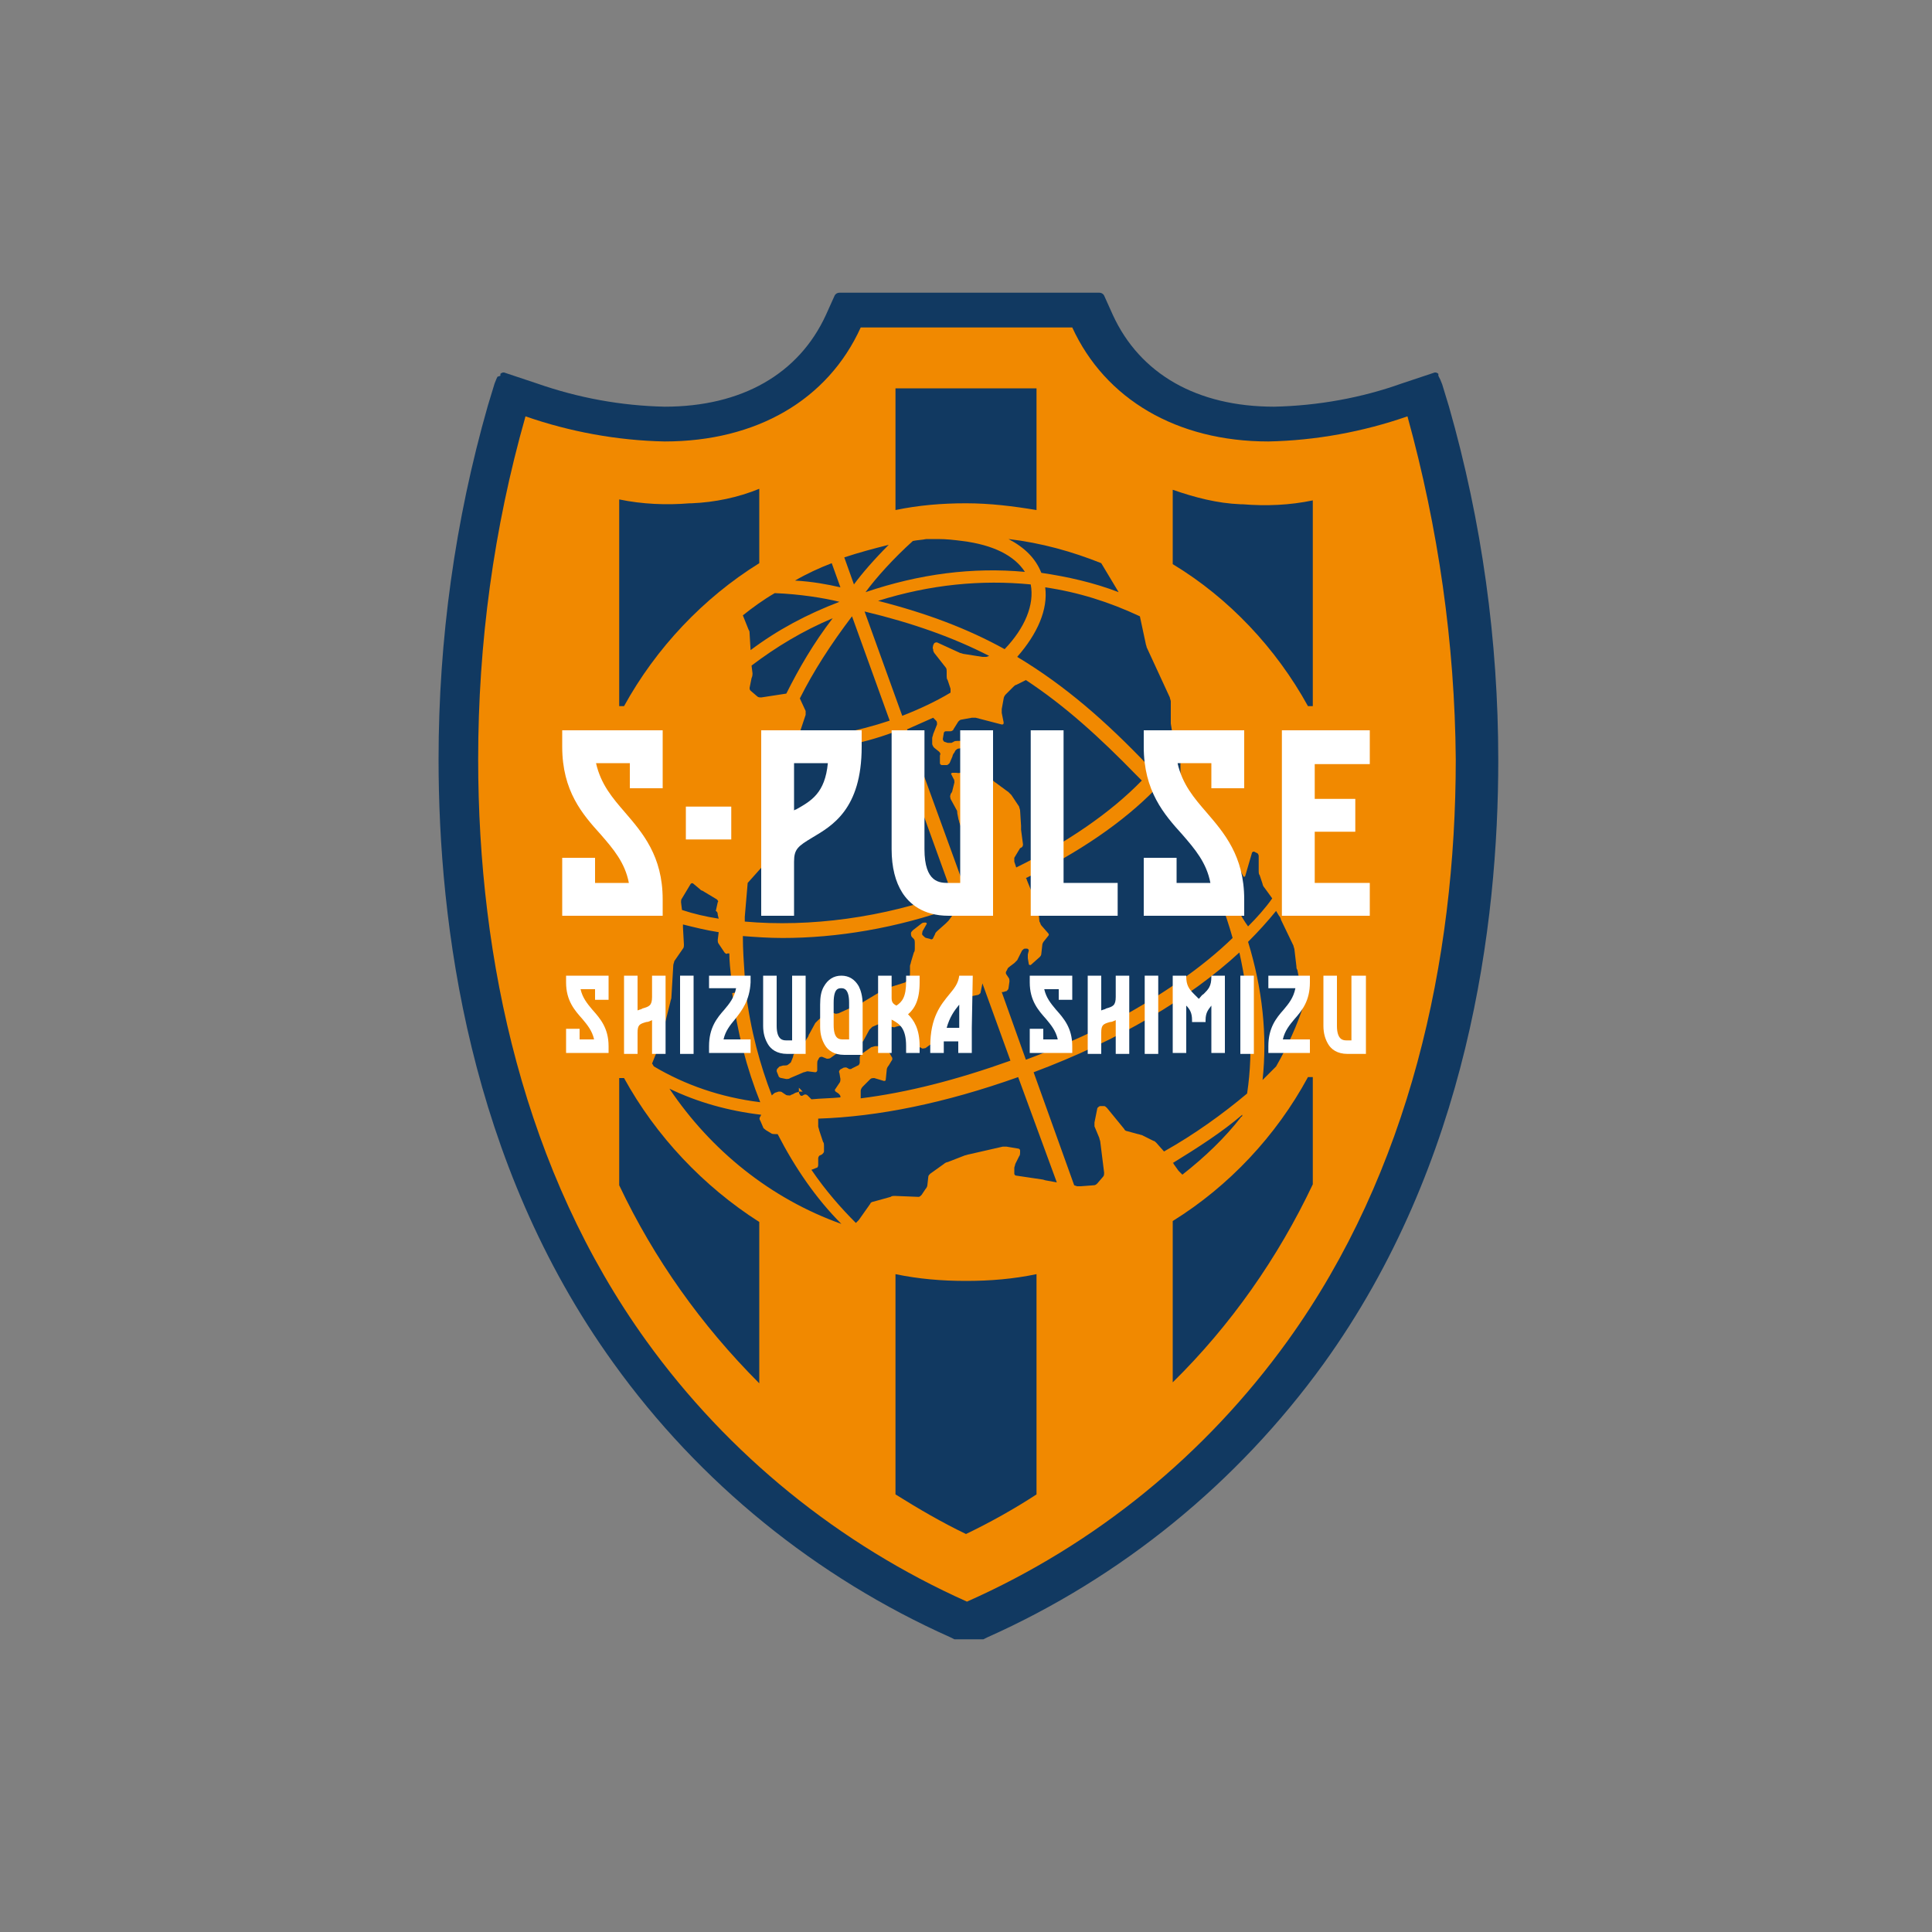 <?xml version="1.0" encoding="utf-8"?>
<!-- Generator: Adobe Illustrator 21.0.0, SVG Export Plug-In . SVG Version: 6.00 Build 0)  -->
<svg version="1.1" id="b46e6ee3-27dd-499e-b264-84fa7d73ec61"
	 xmlns="http://www.w3.org/2000/svg" xmlns:xlink="http://www.w3.org/1999/xlink" x="0px" y="0px" viewBox="0 0 200 200"
	 style="enable-background:new 0 0 200 200;" xml:space="preserve">
<rect x="0" y="0" width="200" height="200" fill="#808080" stroke="none"/>
<style type="text/css">
	.st0{fill:none;}
	.st1{fill:#113961;}
	.st2{fill:#F18900;}
	.st3{fill:#FFFFFF;}
</style>
<title>emb_yamagata01</title>
<rect class="st0" width="200" height="200"/>
<g>
	<path class="st1" d="M98.4,169.5l0.2,0.1l0.2,0.1l0.1,0l0.1,0l0.1,0l0.1,0l0.1,0l0.1,0l0.1,0l0.1,0l0.1,0l0.1,0l0,0l0,0l0,0l0,0
		l0.1,0l0.1,0l0.1,0l0,0l0,0l0.1,0c0.1,0,0.2,0,0.2,0l0.1,0l0,0l0,0l0.1,0l0.1,0l0.1,0l0,0l0,0l0,0l0,0l0.1,0l0.1,0l0.1,0l0.1,0
		l0.1,0l0.1,0l0.1,0l0.1,0l0.1,0l0.1,0l0.2-0.1l0.2-0.1c13.9-6.2,25.9-16,34.8-28.3c15-20.8,18.1-45.5,18.1-62.5
		c0-12.4-1.7-24.7-5.1-36.6l-0.7-2.3l-0.2-0.5l-0.1-0.2l-0.1-0.2l0-0.1l0-0.1l0,0l0,0l0,0l0,0l0,0l0,0l0,0l0,0l0,0l0,0l0,0l0,0l0,0
		l0,0l0,0l0,0l0,0c-0.1-0.1-0.3-0.2-0.5-0.1l-3.3,1.1c-4.2,1.5-8.7,2.3-13.2,2.4c-8,0-13.9-3.4-16.7-9.5l-0.9-2
		c-0.1-0.2-0.3-0.3-0.5-0.3h-2.2H89.1h-2.2c-0.2,0-0.4,0.1-0.5,0.3l-0.9,2c-2.8,6.1-8.7,9.5-16.7,9.5c-4.5-0.1-8.9-0.9-13.2-2.4
		l-3.3-1.1c-0.2-0.1-0.4,0-0.5,0.1l0,0l0,0l0,0l0,0l0,0l0,0l0,0l0,0l0,0l0,0l0,0l0,0l0,0l0,0l0,0l0,0l0,0l0,0.1l0,0.1L51.5,39
		l-0.1,0.2l-0.2,0.5L50.5,42c-3.4,11.9-5.1,24.2-5.1,36.6c0,17,3.1,41.7,18.1,62.5C72.4,153.5,84.5,163.3,98.4,169.5"/>
	<path class="st2" d="M145.7,43.1c-4.6,1.6-9.5,2.5-14.4,2.6c-9.5,0-16.9-4.4-20.3-11.8H89.1c-3.4,7.5-10.8,11.8-20.3,11.8
		c-4.9-0.1-9.8-1-14.4-2.6c-3.3,11.6-4.9,23.5-4.9,35.5c0,20.9,4.8,42.7,17.4,60.2c8.5,11.8,20,21.1,33.2,27
		c13.3-5.9,24.7-15.2,33.2-27c12.6-17.5,17.4-39.3,17.4-60.2C150.6,66.6,148.9,54.7,145.7,43.1 M129.1,113.2c-2.5,2.1-5.4,4.2-8.6,6
		l-0.8-0.9c-0.1-0.1-0.2-0.2-0.3-0.2l-1.2-0.6c-0.1,0-0.3-0.1-0.4-0.1l-1.1-0.3c-0.1,0-0.3-0.1-0.3-0.2l-1.8-2.2
		c-0.1-0.1-0.2-0.2-0.3-0.2l-0.4,0c-0.1,0-0.2,0.1-0.3,0.2l-0.3,1.5c0,0.1,0,0.3,0,0.4l0.5,1.2c0,0.1,0.1,0.3,0.1,0.4l0.4,3.2
		c0,0.1,0,0.3-0.1,0.4l-0.6,0.7c-0.1,0.1-0.2,0.2-0.4,0.2l-1.3,0.1c-0.1,0-0.3,0-0.4,0l-0.3-0.1l-4.2-11.7
		c8.8-3.3,16.1-7.6,21.3-12.4C129.4,103.6,129.8,108.6,129.1,113.2 M83,113l-0.2,0c-0.1,0-0.3,0.1-0.4,0.1l-0.2,0.1
		c-0.1,0.1-0.3,0.1-0.4,0.2l-0.1,0c-0.1,0-0.3,0-0.4-0.1l-0.3-0.2c-0.1-0.1-0.2-0.1-0.4-0.1l-0.3,0.1c-0.1,0-0.3,0.2-0.3,0.2
		l-0.1,0.1c-1.2-3.1-2.2-6.7-2.7-10.8l-1.4,0.2c0.5,4,1.5,7.8,2.9,11.3c-4.1-0.5-7.8-1.8-11-3.7c-0.1-0.1-0.1-0.2-0.2-0.3l0.8-2
		c0-0.1,0.1-0.3,0.1-0.4l1-4c0-0.1,0.1-0.3,0.1-0.4l0.2-3.4c0-0.1,0.1-0.3,0.1-0.4l0.9-1.3c0.1-0.1,0.1-0.3,0.1-0.4l-0.1-1.8
		c0-0.1,0-0.2,0-0.3c1.2,0.3,2.4,0.6,3.7,0.8l-0.1,0.8c0,0.1,0,0.3,0.1,0.4l0.6,0.9c0.1,0.1,0.2,0.2,0.3,0.1l0.2,0
		c0,0.8,0.1,1.7,0.2,2.6l1.4-0.1c-0.1-1.5-0.2-2.9-0.2-4.3c1.3,0.1,2.7,0.2,4.1,0.2c5.6,0,11.8-1,17.9-3.2l0.1,0.3l-0.8,1.1
		c-0.1,0.1-0.2,0.2-0.3,0.3L97,96.4c-0.1,0.1-0.2,0.2-0.2,0.3l-0.2,0.4c0,0.1-0.2,0.2-0.3,0.1l-0.4-0.1c-0.1,0-0.2-0.1-0.3-0.2
		l-0.1-0.1c-0.1-0.1,0-0.3,0-0.4l0.4-0.7c0.1-0.1,0-0.2-0.1-0.2l0,0c-0.1,0-0.3,0-0.4,0.1l-0.9,0.7c-0.1,0.1-0.2,0.2-0.2,0.3l0,0
		c0,0.1,0,0.3,0.1,0.4l0.2,0.2c0.1,0.1,0.1,0.3,0.1,0.4l0,0.6c0,0.1,0,0.3-0.1,0.4l-0.3,1c0,0.1-0.1,0.3-0.1,0.4l0,0.8
		c0,0.1,0,0.3-0.1,0.4l-0.1,0.2c-0.1,0.1-0.2,0.2-0.3,0.3l-1.9,0.6c-0.1,0-0.3,0.1-0.4,0.2l-2,1.2c-0.1,0.1-0.3,0.2-0.4,0.2l-2.2,1
		c-0.1,0-0.3,0.1-0.4,0l-0.5-0.1c-0.1,0-0.3,0-0.4,0.1l-0.8,0.7c-0.1,0.1-0.2,0.2-0.3,0.3l-0.6,1.1c-0.1,0.1-0.1,0.3-0.2,0.4
		l-0.5,0.8c-0.1,0.1-0.2,0.2-0.3,0.3l-0.5,0.5c-0.1,0.1-0.2,0.2-0.2,0.4l-0.2,0.5c0,0.1-0.2,0.2-0.3,0.3l0,0
		c-0.1,0.1-0.3,0.1-0.4,0.1l-0.1,0c-0.1,0-0.3,0.1-0.4,0.1l-0.2,0.2c-0.1,0.1-0.1,0.2-0.1,0.3l0.2,0.5c0,0.1,0.2,0.2,0.3,0.2
		l0.5,0.1c0.1,0,0.3,0,0.4-0.1l1.4-0.6c0.1,0,0.3-0.1,0.4-0.1l0.8,0.1c0.1,0,0.2-0.1,0.2-0.2l0-0.7c0-0.1,0-0.3,0.1-0.4l0.1-0.2
		c0.1-0.1,0.2-0.1,0.3-0.1l0.5,0.2c0.1,0,0.3,0,0.4-0.1l2.1-1.5c0.1-0.1,0.3-0.1,0.4-0.1l0.6,0c0.1,0,0.3-0.1,0.3-0.2l0.6-1.1
		c0.1-0.1,0.2-0.2,0.3-0.3l0.7-0.3c0.1,0,0.3,0,0.4,0l0.9,0.3c0.1,0,0.3,0.1,0.4,0l0.4-0.1c0.1,0,0.3,0,0.4,0h0
		c0.1,0,0.2,0.1,0.2,0.2l0,0.1c0,0.1,0,0.3,0.1,0.4l0.3,0.8c0,0.1,0.2,0.2,0.3,0.3l1,0.5c0.1,0.1,0.3,0,0.4,0l0.7-0.5
		c0.1-0.1,0.2-0.2,0.2-0.3l0.6-2.3c0-0.1,0.1-0.3,0.1-0.4l0.7-1.4c0.1-0.1,0.2-0.2,0.3-0.2l1.4-0.1c0.1,0,0.3,0,0.4-0.1l1-0.2
		c0.1,0,0.2-0.1,0.3-0.2l0.2-1l2.9,8c-5.6,2-10.7,3.3-15.5,3.9l0-0.8c0-0.1,0.1-0.3,0.2-0.4l0.8-0.8c0.1-0.1,0.3-0.1,0.4-0.1l1,0.3
		c0.1,0,0.2,0,0.2-0.2l0.1-1c0-0.1,0.1-0.3,0.2-0.4l0.3-0.5c0.1-0.1,0.1-0.3,0-0.4l-0.5-0.9c-0.1-0.1-0.2-0.2-0.3-0.2l-0.9,0
		c-0.1,0-0.3,0.1-0.4,0.1l-1,0.7c-0.1,0.1-0.2,0.2-0.2,0.4l0,0.5c0,0.1-0.1,0.3-0.2,0.3l-0.6,0.3c-0.1,0.1-0.3,0.1-0.4,0l-0.2-0.1
		c-0.1,0-0.3,0-0.4,0.1l-0.2,0.1c-0.1,0.1-0.2,0.2-0.1,0.4l0.1,0.6c0,0.1,0,0.3-0.1,0.4l-0.4,0.6c-0.1,0.1-0.1,0.2,0,0.3l0.3,0.2
		c0.1,0.1,0.2,0.2,0.2,0.3l0,0.1c-1,0.1-2,0.1-3,0.2l-0.4-0.4c-0.1-0.1-0.2-0.1-0.3-0.1l-0.2,0.1c-0.1,0.1-0.3,0-0.3-0.1l0,0
		c-0.1-0.1-0.1-0.3-0.1-0.4l0-0.3C83.2,113.1,83.1,113,83,113 M94.5,56c0.5-0.1,0.9-0.1,1.4-0.2c0.4,0,0.8,0,1.2,0
		c0.9,0,1.7,0.1,2.5,0.2c3.2,0.4,5.4,1.5,6.5,3.2c-5.4-0.5-10.9,0.2-16.5,2.1C90.7,59.8,92.5,57.8,94.5,56 M108.2,60.8
		c3.4,0.5,6.6,1.5,9.8,3l0.6,2.8c0,0.1,0.1,0.3,0.1,0.4l2.4,5.2c0,0.1,0.1,0.3,0.1,0.4v1.9c0,0.1,0,0.3,0,0.4l0.3,1.9
		c-0.6,1-1.4,2-2.2,3c-0.2-0.2-0.4-0.4-0.5-0.6c-4.3-4.5-8.5-8.2-13.5-11.2C107.4,65.6,108.5,63.1,108.2,60.8 M105.9,87.4l-0.2-1.5
		c0-0.1,0-0.3,0-0.4l-0.1-1.6c0-0.1-0.1-0.3-0.1-0.4l-0.8-1.2c-0.1-0.1-0.2-0.2-0.3-0.3l-1.5-1.1c-0.1-0.1-0.2-0.2-0.3-0.3l-1.2-2
		c-0.1-0.1-0.2-0.2-0.3-0.2l-0.8,0c-0.1,0-0.2,0.1-0.2,0.2l0,0.6c0,0.1,0.1,0.2,0.2,0.1l0.5-0.2c0.1,0,0.2,0,0.2,0.1l0.2,0.7
		c0,0.1,0,0.2-0.1,0.3l-0.7,0.3c-0.1,0-0.3,0-0.3-0.1l-0.5-0.5C99.3,80.1,99.1,80,99,80l-0.4,0c-0.1,0-0.2,0.1-0.1,0.2l0.2,0.4
		c0.1,0.1,0.1,0.3,0.1,0.4l-0.2,0.8c0,0.1-0.1,0.3-0.2,0.4l0,0.1c-0.1,0.1,0,0.3,0,0.4l0.6,1.1c0.1,0.1,0.1,0.3,0.1,0.4l0.1,0.5
		c0,0.1,0.1,0.3,0.1,0.4l0.2,0.6c0,0.1,0.2,0.2,0.3,0.3l0.5,0.2c0.1,0,0.2,0.2,0.2,0.3l0.1,1.3c0,0.1,0,0.3,0,0.4l-0.2,1.5
		c0,0.1,0,0.3,0,0.4l0,0.9c0,0.1-0.1,0.3-0.1,0.4L99.9,92l-6-16.5c0.9-0.4,1.8-0.8,2.7-1.2l0.3,0.3c0.1,0.1,0.1,0.2,0.1,0.4l-0.4,1
		c0,0.1-0.1,0.3-0.1,0.4l0,0.6c0,0.1,0.1,0.3,0.2,0.4l0.5,0.4c0.1,0.1,0.2,0.2,0.1,0.4L97.3,79c0,0.1,0.1,0.2,0.2,0.2l0.5,0
		c0.1,0,0.2-0.1,0.3-0.2l0.3-0.7c0-0.1,0.1-0.3,0.2-0.4l0.1-0.2c0.1-0.1,0.2-0.2,0.3-0.2l0.6-0.1c0.1,0,0.2-0.1,0.1-0.2l-0.1-0.3
		c0-0.1-0.2-0.2-0.3-0.2l-0.4,0c-0.1,0-0.3,0-0.4,0.1l-0.2,0.1c-0.1,0-0.3,0-0.4,0l-0.3-0.1c-0.1,0-0.2-0.2-0.2-0.3l0.1-0.6
		c0-0.1,0.1-0.2,0.2-0.2h0.5c0.1,0,0.3-0.1,0.3-0.2l0.5-0.8c0.1-0.1,0.2-0.2,0.3-0.2l1.1-0.2c0.1,0,0.3,0,0.4,0l2.7,0.7
		c0.1,0,0.2,0,0.2-0.2l-0.2-1c0-0.1,0-0.3,0-0.4l0.2-1.1c0-0.1,0.1-0.3,0.2-0.4l0.8-0.8c0.1-0.1,0.2-0.2,0.3-0.2l1-0.5
		c4.1,2.7,7.7,6,11.4,9.8c0.2,0.2,0.4,0.4,0.6,0.6c-3.2,3.3-7.7,6.4-13,9l-0.2-0.6c0-0.1,0-0.3,0-0.4l0.6-1
		C105.9,87.7,105.9,87.5,105.9,87.4 M77.9,69.7l-0.1-0.8c2.5-1.9,5.3-3.6,8.4-4.9c-2,2.6-3.5,5.2-4.8,7.8l-2.6,0.4
		c-0.1,0-0.3,0-0.4-0.1l-0.7-0.6c-0.1-0.1-0.1-0.2-0.1-0.3l0.2-1C77.9,70,77.9,69.8,77.9,69.7 M79.1,89.5c0.1-0.1,0.2-0.3,0.2-0.4
		l0.1-1.5c0-0.1,0-0.3,0.1-0.4l0.4-2.5c0-0.1,0-0.3,0.1-0.4l0.5-5.3c0-0.1,0.1-0.3,0.2-0.4l0.8-0.9c0.2,0,0.4,0,0.7,0
		c3.2,0,6.8-0.6,10.3-1.9l6,16.6C91.5,95,83.8,96,77.1,95.4c0-0.2,0-0.3,0-0.5c0.1-1.2,0.2-2.4,0.3-3.5L79.1,89.5z M104,67.2
		c-3.8-2.1-8-3.7-13.1-5c5.4-1.7,10.7-2.2,15.8-1.7C107.1,62.6,106.1,65,104,67.2 M102.4,67.9l-0.3,0.1c-0.1,0-0.3,0-0.4,0l-1.9-0.3
		c-0.1,0-0.3-0.1-0.4-0.1L97,66.5c-0.1,0-0.2,0-0.3,0.1l-0.1,0.2c0,0.1-0.1,0.3,0,0.4l0,0.1c0,0.1,0.1,0.3,0.2,0.4l1.1,1.4
		c0.1,0.1,0.1,0.3,0.1,0.4l0,0.5c0,0.1,0,0.3,0.1,0.4l0.3,0.9c0,0.1,0,0.3,0,0.4l0,0c-1.5,0.9-3.2,1.7-5,2.4l-3.9-10.8
		C94.5,64.5,98.7,66,102.4,67.9 M92.1,74.6c-3.3,1.1-6.5,1.7-9.5,1.8l0.8-2.4c0-0.1,0-0.3,0-0.4l-0.6-1.3c1.4-2.8,3.2-5.6,5.4-8.5
		L92.1,74.6z M77.7,67.3l-0.1-1.7c0-0.1,0-0.3-0.1-0.4l-0.6-1.5c1-0.8,2.1-1.6,3.3-2.3c2.6,0.1,5.1,0.5,6.7,0.9
		C83.5,63.6,80.5,65.2,77.7,67.3 M74.3,94.7l0.1,0.4c-1.3-0.2-2.6-0.5-3.8-0.9l-0.1-0.8c0-0.1,0-0.3,0.1-0.4l0.9-1.5
		c0.1-0.1,0.2-0.1,0.3,0l0.6,0.5c0.1,0.1,0.2,0.2,0.3,0.2l1.5,0.9c0.1,0.1,0.2,0.2,0.1,0.3l-0.2,0.9C74.3,94.4,74.3,94.6,74.3,94.7
		 M84.5,120.9c0.1,0,0.2-0.1,0.2-0.3l0-0.7c0-0.1,0.1-0.3,0.2-0.3l0.2-0.1c0.1-0.1,0.2-0.2,0.2-0.3l0-0.6c0-0.1,0-0.3-0.1-0.4
		l-0.4-1.2c0-0.1-0.1-0.3-0.1-0.4l0-0.8c6.2-0.2,13.1-1.6,20.7-4.3l4,10.9l-1.1-0.2c-0.1,0-0.3-0.1-0.4-0.1l-2.7-0.4
		c-0.1,0-0.2-0.1-0.2-0.2l0-0.6c0-0.1,0.1-0.3,0.1-0.4l0.4-0.8c0.1-0.1,0.1-0.3,0.1-0.4l0-0.2c0-0.1-0.1-0.2-0.2-0.2l-1.2-0.2
		c-0.1,0-0.3,0-0.4,0l-3.5,0.8c-0.1,0-0.3,0.1-0.4,0.1l-1.8,0.7c-0.1,0-0.3,0.1-0.4,0.2l-1.4,1c-0.1,0.1-0.2,0.2-0.2,0.3l-0.1,0.9
		c0,0.1-0.1,0.3-0.2,0.4l-0.4,0.6c-0.1,0.1-0.2,0.2-0.3,0.2l-2.5-0.1c-0.1,0-0.3,0-0.4,0.1l-1.8,0.5c-0.1,0-0.3,0.1-0.3,0.2
		l-1.2,1.7c-0.1,0.1-0.2,0.2-0.3,0.3c-1.5-1.5-3.1-3.3-4.6-5.5L84.5,120.9z M127.5,92.6l-1.3,0.5c0.6,1.3,1,2.6,1.4,4
		c-3.2,3.1-7.3,5.9-12.1,8.5l0-0.1l-1.8,0.6v0.4c-2.3,1.1-4.8,2.2-7.5,3.2l-2.5-7l0.1,0c0.1,0,0.3-0.1,0.4-0.1
		c0.1-0.1,0.2-0.2,0.2-0.3l0.1-0.7c0-0.1,0-0.3-0.1-0.4l-0.2-0.3c-0.1-0.1-0.1-0.3,0-0.4l0.1-0.2c0-0.1,0.2-0.2,0.3-0.3l0.4-0.3
		c0.1-0.1,0.2-0.2,0.3-0.3l0.5-1c0.1-0.1,0.2-0.2,0.3-0.2l0.2,0c0.1,0,0.2,0.1,0.2,0.2l-0.1,0.4c0,0.1,0,0.3,0,0.4l0.1,0.6
		c0,0.1,0.1,0.1,0.2,0.1l0.9-0.8c0.1-0.1,0.2-0.2,0.2-0.4l0.1-0.9c0-0.1,0.1-0.3,0.2-0.4l0.4-0.5c0.1-0.1,0.1-0.2,0-0.3l-0.7-0.8
		c-0.1-0.1-0.1-0.3-0.2-0.4l-0.1-1.2c0-0.1-0.1-0.3-0.1-0.4l-1.1-2.7c0,0,0-0.1-0.1-0.2c5.4-2.6,10.1-5.8,13.4-9.2
		c0.4,0.4,0.7,0.9,1.1,1.3l1.1-0.9c-0.4-0.5-0.8-1-1.2-1.5c0.6-0.7,1.1-1.3,1.6-2l0,0.1c0,0.1,0,0.3,0,0.4l0,2.3
		c0,0.1,0.1,0.3,0.1,0.4l1.6,2.4c0.1,0.1,0.2,0.2,0.3,0.3l2.1,1.7c0.1,0.1,0.2,0.2,0.3,0.3l2.1,4.2c0.1,0.1,0.1,0.1,0.2,0l0.7-2.4
		c0-0.1,0.2-0.2,0.3-0.1l0.2,0.1c0.1,0,0.2,0.2,0.2,0.3l0,1.6c0,0.1,0,0.3,0.1,0.4l0.3,0.9c0,0.1,0.1,0.3,0.2,0.4l0.8,1.1
		c-0.7,1-1.6,2-2.5,2.9C128.4,94.8,127.9,93.7,127.5,92.6 M114,58.3l1.8,3c-2.6-1-5.3-1.6-8-2c-0.6-1.5-1.7-2.6-3.4-3.5
		C107.8,56.2,111,57.1,114,58.3 M92,56.4c-1.5,1.5-2.8,3-3.6,4.1l-1-2.8C88.9,57.2,90.4,56.8,92,56.4 M86.1,58.3l0.9,2.5
		c-1.3-0.3-2.9-0.6-4.7-0.7C83.5,59.4,84.8,58.8,86.1,58.3 M69.3,112.7c2.9,1.4,6.1,2.3,9.5,2.7l-0.1,0.2c-0.1,0.1-0.1,0.3,0,0.4
		l0.3,0.7c0,0.1,0.2,0.2,0.3,0.3l0.5,0.3c0.1,0.1,0.3,0.1,0.4,0.1l0.3,0c1.8,3.5,4,6.7,6.6,9.3C79.8,124.1,73.6,119.1,69.3,112.7
		 M122.4,121.6l-0.1-0.1c-0.1-0.1-0.2-0.2-0.3-0.3l-0.5-0.7c0,0,0-0.1-0.1-0.1c2.6-1.6,5.1-3.2,7.2-5c0,0.1,0,0.2-0.1,0.2
		C126.8,117.8,124.7,119.8,122.4,121.6 M132.1,110.4c-0.5,0.5-0.9,0.9-1.4,1.4c0.5-4.6,0-9.4-1.5-14.3c1.1-1.1,2-2.1,2.9-3.2
		l0.3,0.5c0.1,0.1,0.2,0.3,0.2,0.4l1.3,2.7c0,0.1,0.1,0.3,0.1,0.4l0.2,1.7c0,0.1,0,0.3,0.1,0.4l0.7,3.5
		C134.3,106.1,133.3,108.3,132.1,110.4"/>
	<path class="st1" d="M92.7,52.8V40.2h14.6v12.6c-2.4-0.4-4.8-0.7-7.3-0.7C97.5,52.1,95.1,52.3,92.7,52.8 M135.4,73.1h0.5V51.8
		c0,0,0,0,0,0c-2.4,0.5-4.8,0.6-7.3,0.4l-0.2,0c-2.4-0.1-4.7-0.7-7-1.5v7.7C127.2,61.9,132.1,67.1,135.4,73.1 M78.6,58.3v-7.7
		c-2.2,0.9-4.6,1.4-7,1.5l-0.2,0c-2.4,0.2-4.9,0.1-7.3-0.4c0,0,0,0,0,0v21.4h0.5C67.9,67.1,72.8,61.9,78.6,58.3 M100,132.6
		C100,132.6,100,132.6,100,132.6C100,132.6,100,132.6,100,132.6c-2.5,0-4.9-0.2-7.3-0.7v22.8c2.4,1.5,4.8,2.9,7.3,4.1
		c2.5-1.2,5-2.6,7.3-4.1v-22.8C104.9,132.4,102.5,132.6,100,132.6 M64.6,111.6h-0.5v11.1c3.6,7.6,8.5,14.5,14.5,20.5v-16.7
		C72.8,122.8,67.9,117.6,64.6,111.6 M121.4,126.4v16.7c6-5.9,10.9-12.9,14.5-20.5v-11.1h-0.5C132.1,117.6,127.2,122.8,121.4,126.4"
		/>
	<path class="st3" d="M118.4,77.3c0,4.6,2.1,7,4,9.1c1.3,1.5,2.5,2.9,2.9,5h-3.5v-2.6h-3.4v6h10.4v-1.7c0-4.5-2.1-6.9-3.9-9
		c-1.3-1.5-2.5-2.9-3-5.1h3.5v2.6h3.4v-6h-10.4V77.3z"/>
	<polygon class="st3" points="141.8,79.1 141.8,75.6 132.7,75.6 132.7,94.8 141.8,94.8 141.8,91.4 136.1,91.4 136.1,86.1 
		140.3,86.1 140.3,82.7 136.1,82.7 136.1,79.1 	"/>
	<path class="st3" d="M58.2,77.3c0,4.6,2.1,7,4,9.1c1.3,1.5,2.5,2.9,2.9,5h-3.5v-2.6h-3.4v6h10.4v-1.7c0-4.5-2.1-6.9-3.9-9
		c-1.3-1.5-2.5-2.9-3-5.1h3.5v2.6h3.4v-6H58.2V77.3z"/>
	<rect x="71" y="83.5" class="st3" width="4.7" height="3.4"/>
	<polygon class="st3" points="110.1,75.6 106.7,75.6 106.7,94.8 115.7,94.8 115.7,91.4 110.1,91.4 	"/>
	<path class="st3" d="M99.3,91.4h-1.1c-0.9,0-2.5,0-2.5-3.5V75.6h-3.4v12.3c0,1.9,0.4,3.4,1.1,4.5c0.7,1.1,2.1,2.4,4.8,2.4h4.6V75.6
		h-3.4V91.4z"/>
	<path class="st3" d="M78.8,75.6v19.2h3.4v-5.6c0-1.3,0.4-1.6,1.9-2.5c2-1.2,5.1-2.9,5.1-9.4v-1.7H78.8z M82.4,83.8
		c-0.1,0-0.2,0.1-0.2,0.1v-4.9h3.5C85.4,82.1,84,82.9,82.4,83.8"/>
	<path class="st3" d="M100.7,101h-1.4c-0.1,0.8-0.5,1.3-1,1.9c-0.9,1.1-2,2.4-2,5.4v0.7h1.4v-0.7c0-0.2,0-0.3,0-0.5h1.5v1.2h1.4
		v-1.2v-1.4L100.7,101L100.7,101z M99.3,106.4H98c0.3-1.1,0.8-1.8,1.3-2.4V106.4z"/>
	<path class="st3" d="M93.8,101h1.4v0.7c0,1.8-0.5,2.7-1.2,3.3c0.6,0.6,1.2,1.5,1.2,3.3v0.7h-1.4v-0.7c0-1.9-0.7-2.3-1.4-2.7
		c0,0-0.1,0-0.1-0.1v3.5h-1.4v-5.7v-0.7V101h1.4v1.6v0.7c0,0.4,0.1,0.6,0.5,0.8c0.6-0.4,1-0.9,1-2.5V101z"/>
	<rect x="70.4" y="101" class="st3" width="1.4" height="8.1"/>
	<path class="st3" d="M67.5,101h1.4v1.5v0.7v5.9h-1.4v-3.5c-0.2,0.1-0.4,0.2-0.6,0.2c-0.7,0.2-0.9,0.3-0.9,1.1v0.7v1.5h-1.4v-1.5
		v-0.7V101h1.4v3.6c0.2-0.1,0.4-0.1,0.5-0.2c0.7-0.2,1-0.3,1-1.2v-0.7V101z"/>
	<path class="st3" d="M58.6,101H63v2.5h-1.4v-1.1h-1.5c0.2,0.9,0.7,1.5,1.2,2.1c0.8,0.9,1.7,1.9,1.7,3.8v0.7h-4.4v-2.5H60v1.1h1.5
		c-0.2-0.9-0.7-1.5-1.2-2.1c-0.8-0.9-1.7-1.9-1.7-3.8V101z"/>
	<path class="st3" d="M82,101h1.4v8.1h-1.9c-1.1,0-1.7-0.5-2-1c-0.3-0.5-0.5-1.1-0.5-1.9V101h1.4v5.2c0,1.5,0.7,1.5,1,1.5H82V101z"
		/>
	<path class="st3" d="M88.9,102.1c-0.4-0.7-1-1.1-1.8-1.1c-0.8,0-1.4,0.4-1.8,1.1c-0.3,0.5-0.4,1.1-0.4,1.9v2.3
		c0,0.8,0.2,1.4,0.5,1.9c0.3,0.5,0.9,1,2,1h1.9v-5.2C89.3,103.1,89.1,102.5,88.9,102.1 M87.8,107.6h-0.5c-0.4,0-1,0-1-1.5l0-2.3
		c0-1.5,0.5-1.5,0.8-1.5c0.2,0,0.8,0,0.8,1.5V107.6z"/>
	<path class="st3" d="M76.1,105.5c-0.5,0.6-1,1.2-1.2,2.1h2.8v1.4h-4.3v-0.7c0-1.9,0.8-2.9,1.6-3.8c0.5-0.6,1-1.2,1.2-2.2h-2.8V101
		h4.3v0.7C77.6,103.6,76.8,104.6,76.1,105.5"/>
	<rect x="118.5" y="101" class="st3" width="1.4" height="8.1"/>
	<path class="st3" d="M115.5,101h1.4v1.5v0.7v5.9h-1.4v-3.5c-0.2,0.1-0.4,0.2-0.6,0.2c-0.7,0.2-0.9,0.3-0.9,1.1v0.7v1.5h-1.4v-1.5
		v-0.7V101h1.4v3.6c0.2-0.1,0.4-0.1,0.5-0.2c0.7-0.2,1-0.3,1-1.2v-0.7V101z"/>
	<path class="st3" d="M106.6,101h4.4v2.5h-1.4v-1.1h-1.5c0.2,0.9,0.7,1.5,1.2,2.1c0.8,0.9,1.7,1.9,1.7,3.8v0.7h-4.4v-2.5h1.4v1.1
		h1.5c-0.2-0.9-0.7-1.5-1.2-2.1c-0.8-0.9-1.7-1.9-1.7-3.8V101z"/>
	<rect x="128.4" y="101" class="st3" width="1.4" height="8.1"/>
	<path class="st3" d="M140,101h1.4v8.1h-1.9c-1.1,0-1.7-0.5-2-1c-0.3-0.5-0.5-1.1-0.5-1.9V101h1.4v5.2c0,1.5,0.7,1.5,1,1.5h0.5V101z
		"/>
	<path class="st3" d="M134,105.5c-0.5,0.6-1,1.2-1.2,2.1h2.8v1.4h-4.3v-0.7c0-1.9,0.8-2.9,1.6-3.8c0.5-0.6,1-1.2,1.2-2.2h-2.8V101
		h4.3v0.7C135.6,103.6,134.8,104.6,134,105.5"/>
	<path class="st3" d="M125.4,101h1.4v0.1v7.9h-1.4v-4.9c-0.3,0.4-0.6,0.7-0.6,1.5v0.2h-1.4v-0.2c0-0.7-0.2-1.1-0.6-1.5v4.9h-1.4v-8
		V101h1.4v0.1c0,0.9,0.3,1.3,0.8,1.8c0.2,0.2,0.3,0.3,0.5,0.5c0.2-0.2,0.3-0.4,0.5-0.5c0.5-0.5,0.8-0.8,0.8-1.8V101z"/>
</g>
</svg>
